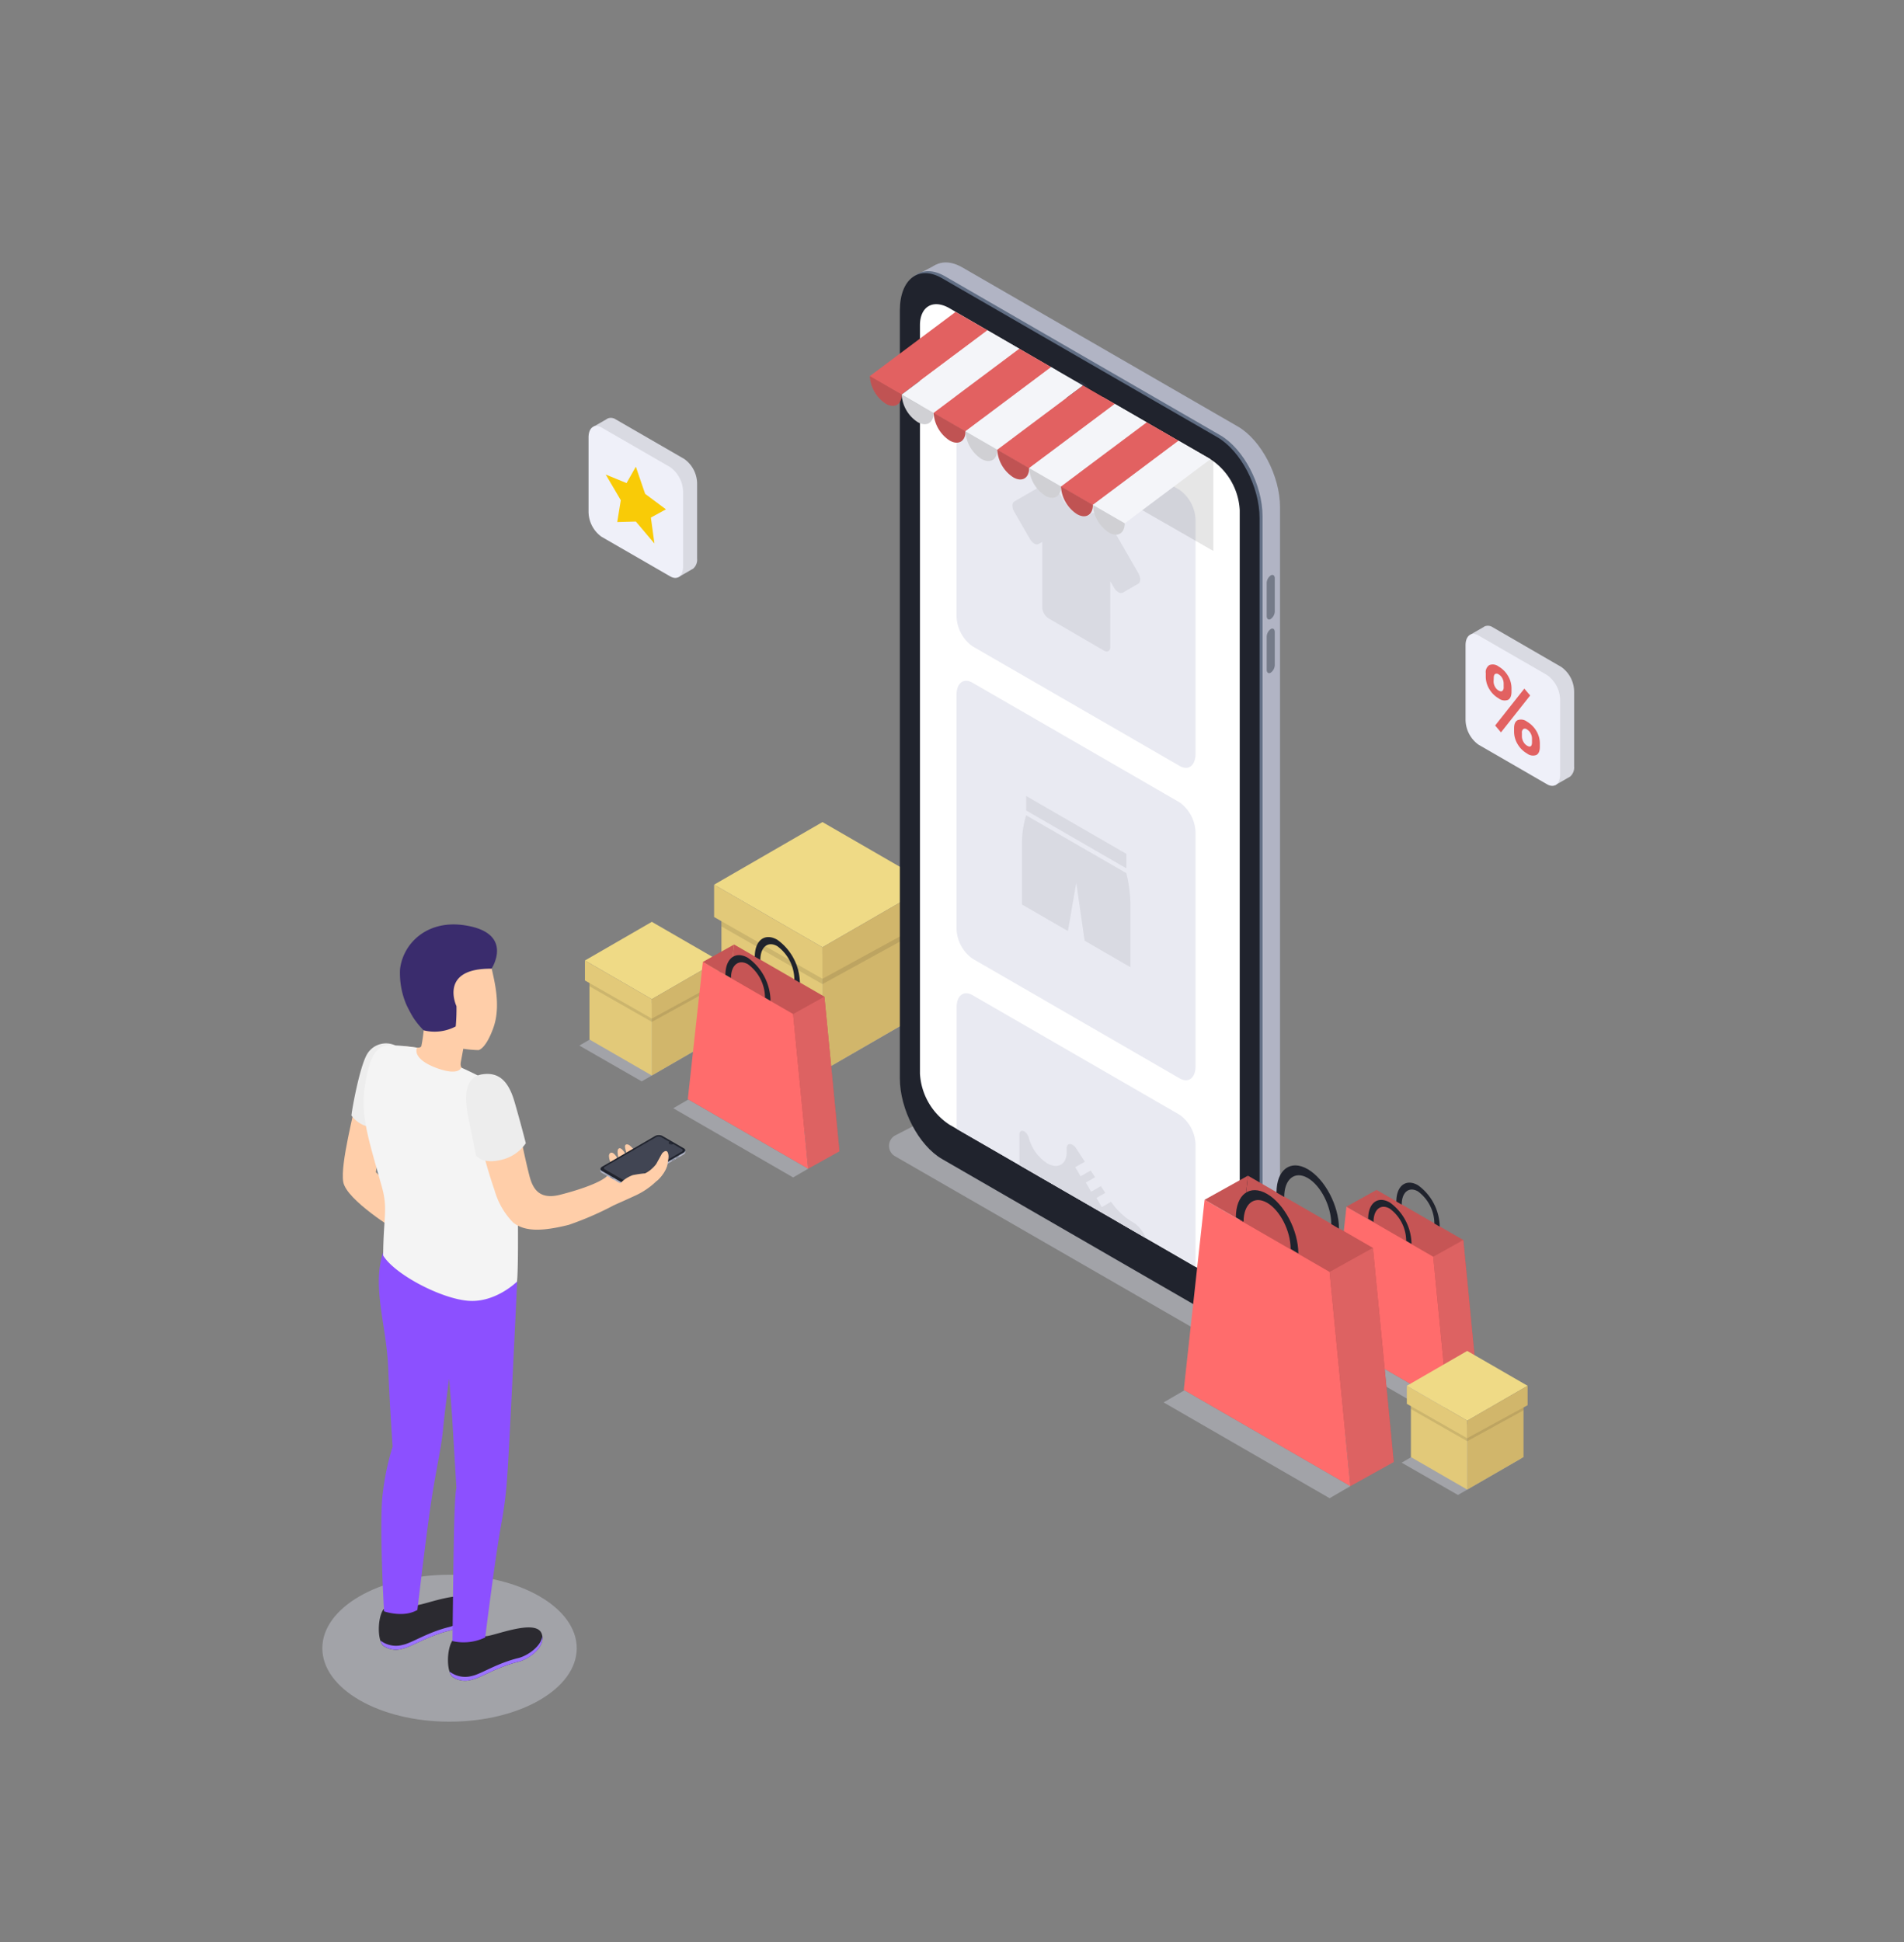 <svg xmlns="http://www.w3.org/2000/svg" xmlns:xlink="http://www.w3.org/1999/xlink" width="254" height="259" viewBox="0 0 254 259">
  <rect x="0" y="0" width="254" height="259" fill="#808080" stroke="none"/>
  <defs>
    <linearGradient id="linear-gradient" x1="-81.946" y1="189.096" x2="-81.946" y2="187.863" gradientUnits="objectBoundingBox">
      <stop offset="0.21" stop-color="#fff" stop-opacity="0"/>
      <stop offset="1" stop-color="#fff" stop-opacity="0.2"/>
    </linearGradient>
  </defs>
  <g id="fig-2" transform="translate(-220 -1713)">
    <g id="Слой_2" data-name="Слой 2" transform="translate(263 1748)">
      <g id="Слой_1" data-name="Слой 1" transform="translate(0 -0.002)">
        <path id="パス_136" data-name="パス 136" d="M146.4,254.052l-13.478-7.737,14.459-8.344,13.478,7.737Z" transform="translate(-81.188 -145.352)" fill="#d6d8e5" opacity="0.4"/>
        <path id="パス_137" data-name="パス 137" d="M148.745,208.447,134.29,200.1l14.455-8.348L163.2,200.1Z" transform="translate(-82.025 -117.121)" fill="#efda86"/>
        <path id="パス_138" data-name="パス 138" d="M184.912,232.614,171.43,240.4V224.83l13.482-7.78Z" transform="translate(-104.71 -132.574)" fill="#d1b66b"/>
        <path id="パス_139" data-name="パス 139" d="M150.278,240.4,136.8,232.614V217.05l13.478,7.78Z" transform="translate(-83.558 -132.574)" fill="#e2c979"/>
        <path id="パス_140" data-name="パス 140" d="M136.8,217.05v4.071l13.478,7.694V224.85Z" transform="translate(-83.558 -132.574)" opacity="0.1"/>
        <path id="パス_141" data-name="パス 141" d="M184.912,217.05v4.363l-13.482,7.4V224.85Z" transform="translate(-104.71 -132.574)" opacity="0.1"/>
        <path id="パス_142" data-name="パス 142" d="M134.29,213.2v4.316l14.455,8.235v-4.2Z" transform="translate(-82.025 -130.222)" fill="#e2c979"/>
        <path id="パス_143" data-name="パス 143" d="M171.43,225.752l14.459-7.9V213.2l-14.459,8.348Z" transform="translate(-104.71 -130.222)" fill="#d1b66b"/>
        <path id="パス_144" data-name="パス 144" d="M238.127,322.015,195.035,297.2a1.592,1.592,0,0,1,.066-2.791l5.422-2.794a1.6,1.6,0,0,1,1.522.035L246.588,317.3a1.588,1.588,0,0,1-.066,2.791l-3.935,2.028A4.647,4.647,0,0,1,238.127,322.015Z" transform="translate(-118.643 -178.011)" fill="#d6d8e5" opacity="0.4"/>
        <path id="パス_145" data-name="パス 145" d="M247.326,139.331l-36.725-21.2c-3.114-1.794-5.632-6.616-5.632-10.761V4.934c.012-4.157,2.522-6.056,5.632-4.258l36.725,21.2c3.114,1.8,5.632,6.616,5.632,10.761V135.073C252.958,139.222,250.436,141.125,247.326,139.331Z" transform="translate(-125.196 0.002)" fill="#b1b4c4"/>
        <path id="パス_146" data-name="パス 146" d="M315.42,352.924l2.907-1.471-2.791-4.783Z" transform="translate(-192.66 -211.746)" fill="#b1b4c4"/>
        <path id="パス_147" data-name="パス 147" d="M203.51,2.155l2.678-1.4-.541,3.95Z" transform="translate(-124.305 -0.457)" fill="#b1b4c4"/>
        <path id="パス_148" data-name="パス 148" d="M241.312,142.333l-36.721-21.2c-3.114-1.794-5.632-6.616-5.632-10.761V7.94c.016-4.161,2.522-6.056,5.632-4.262l36.721,21.2c3.114,1.8,5.636,6.616,5.636,10.761V138.08C246.948,142.225,244.426,144.132,241.312,142.333Z" transform="translate(-121.525 -1.833)" fill="#616e84"/>
        <path id="パス_149" data-name="パス 149" d="M245.944,36.315V138.747c0,4.153-2.518,6.056-5.632,4.262l-14.4-8.313-4.48-2.588-17.845-10.3c-3.114-1.8-5.628-6.616-5.628-10.761V8.612c.016-4.153,2.518-6.056,5.628-4.262l36.725,21.2C243.426,27.352,245.944,32.166,245.944,36.315Z" transform="translate(-120.915 -2.244)" fill="#20232d"/>
        <path id="パス_150" data-name="パス 150" d="M247.5,41.77v99.767c0,2.514-1.763,3.534-3.935,2.273l-1.946-1.129-6.671-3.849-2.868-1.658-1.012-.588-.339-.2-2.471-1.421-7.181-4.141h0l-2.958-1.709h0l-1.2-.693-7.161-4.133-.977-.564a8.7,8.7,0,0,1-3.939-6.83V17.122c0-2.514,1.759-3.534,3.939-2.277l14.307,8.294v.039a6.784,6.784,0,0,0,3.067,5.316c1.7.973,3.071.183,3.071-1.771v-.043l14.342,8.278A8.672,8.672,0,0,1,247.5,41.77Z" transform="translate(-125.117 -8.738)" fill="#fff"/>
        <ellipse id="楕円形_20" data-name="楕円形 20" cx="0.953" cy="1.652" rx="0.953" ry="1.652" transform="translate(99.788 16.397) rotate(-29.887)" fill="#2b303f"/>
        <path id="パス_151" data-name="パス 151" d="M258.837,43.98a1.078,1.078,0,0,1-.486-.845c0-.311.218-.436.486-.28a1.07,1.07,0,0,1,.49.845C259.327,44.011,259.109,44.135,258.837,43.98Z" transform="translate(-157.801 -26.134)" fill="#fff" opacity="0.1"/>
        <path id="パス_152" data-name="パス 152" d="M324.231,112.945h0c-.3.175-.541,0-.541-.389v-4.386a1.292,1.292,0,0,1,.541-1.035h0c.3-.175.541,0,.541.409v4.367A1.293,1.293,0,0,1,324.231,112.945Z" transform="translate(-197.711 -65.396)" fill="#757b89"/>
        <path id="パス_153" data-name="パス 153" d="M324.231,131.331h0c-.3.171-.541,0-.541-.409v-4.371a1.3,1.3,0,0,1,.541-1.035h0c.3-.171.541,0,.541.413V130.3A1.3,1.3,0,0,1,324.231,131.331Z" transform="translate(-197.711 -76.625)" fill="#757b89"/>
        <path id="パス_154" data-name="パス 154" d="M247.138,89.305,219.505,73.348a5.106,5.106,0,0,1-2.125-4.063V38.149c0-1.557.95-2.285,2.125-1.607L247.138,52.5a5.1,5.1,0,0,1,2.125,4.059V87.694C249.263,89.263,248.313,89.983,247.138,89.305Z" transform="translate(-132.776 -22.164)" fill="#e9eaf2"/>
        <path id="パス_155" data-name="パス 155" d="M247.138,196.362,219.505,180.4a5.1,5.1,0,0,1-2.125-4.059V145.209c0-1.557.95-2.285,2.125-1.607l27.633,15.957a5.105,5.105,0,0,1,2.125,4.063v31.136C249.263,196.319,248.313,197.039,247.138,196.362Z" transform="translate(-132.776 -87.557)" fill="#e9eaf2"/>
        <path id="パス_156" data-name="パス 156" d="M249.291,270.666v16.226l-9.531-5.507-1.012-.588-.339-.2-2.471-1.421-7.181-4.141h0l-2.977-1.716-1.2-.693-7.161-4.133V252.265c0-1.557.954-2.281,2.125-1.6l27.633,15.957A5.075,5.075,0,0,1,249.291,270.666Z" transform="translate(-132.801 -152.949)" fill="#e9eaf2"/>
        <path id="パス_157" data-name="パス 157" d="M253.351,87.957l-3.779-6.55a1.752,1.752,0,0,0-.6-.638h0a.643.643,0,0,0-.105-.051.852.852,0,0,0-.109-.07L247.7,80.04c-.288-.167-.557-.156-.712.035-.335.389-1.09.354-1.923-.128a4.76,4.76,0,0,1-1.923-2.09,1.806,1.806,0,0,0-.716-.86l-1.031-.6a.674.674,0,0,0-.105-.054.665.665,0,0,0-.708-.128l-3.779,2.183c-.335.195-.335.813,0,1.389l2.067,3.581a1.763,1.763,0,0,0,.58.638.607.607,0,0,0,.6.058l.475-.276v8.757A1.891,1.891,0,0,0,241.4,94l7.356,4.281c.471.272.848.051.848-.49V89.035l.479.825a1.72,1.72,0,0,0,.6.634h0a.607.607,0,0,0,.6.058l2.067-1.195C253.682,89.152,253.682,88.552,253.351,87.957Z" transform="translate(-144.489 -46.518)" fill="#d9dae2"/>
        <path id="パス_158" data-name="パス 158" d="M253.745,197.148l-13.369-7.718a12.57,12.57,0,0,0-.557,3.538v8.36l6.126,3.538,1.117-6.43,1.113,7.718,6.114,3.538v-8.364a19.466,19.466,0,0,0-.545-4.18Z" transform="translate(-146.483 -115.704)" fill="#d9dae2"/>
        <path id="パス_159" data-name="パス 159" d="M254.619,190.538,241.25,182.82v1.93l13.369,7.718Z" transform="translate(-147.356 -111.666)" fill="#d9dae2"/>
        <path id="パス_160" data-name="パス 160" d="M255.771,311.834l-2.861-1.658-1.012-.588-.339-.2-2.471-1.421-7.181-4.141h0l-2.958-1.709v-4.11c0-.409.284-.576.642-.389a1.471,1.471,0,0,1,.58.778l.121.389a5.783,5.783,0,0,0,2.359,3.09c1.428.825,2.6.152,2.6-1.5v-.5c0-.506.358-.72.778-.463a1.557,1.557,0,0,1,.51.51l1.14,1.747-1.284.72.712,1.222,1.347-.778.584.9-1.226.708.7,1.226,1.3-.747.584.9-1.168.677.7,1.226,1.242-.716a9.151,9.151,0,0,0,2.759,2.643l.226.125A4.09,4.09,0,0,1,255.771,311.834Z" transform="translate(-145.952 -181.74)" fill="#d9dae2"/>
        <path id="パス_161" data-name="パス 161" d="M251.262,48.609l-34.5-19.795V16.59l34.5,19.791Z" transform="translate(-132.398 -10.132)" opacity="0.1"/>
        <path id="パス_162" data-name="パス 162" d="M191.83,27.992l-4.25-2.456,11.477-8.586,4.25,2.452Z" transform="translate(-114.575 -10.352)" fill="#e26161"/>
        <path id="パス_163" data-name="パス 163" d="M202.754,34.292,198.5,31.84l11.477-8.59,4.25,2.456Z" transform="translate(-121.245 -14.2)" fill="#f4f5f9"/>
        <path id="パス_164" data-name="パス 164" d="M213.68,40.6l-4.25-2.456L220.9,29.56l4.25,2.452Z" transform="translate(-127.921 -18.054)" fill="#e26161"/>
        <path id="パス_165" data-name="パス 165" d="M224.6,46.9l-4.25-2.452,11.474-8.59,4.25,2.456Z" transform="translate(-134.591 -21.902)" fill="#f4f5f9"/>
        <path id="パス_166" data-name="パス 166" d="M235.52,53.212l-4.25-2.456,11.473-8.586,4.25,2.452Z" transform="translate(-141.261 -25.757)" fill="#e26161"/>
        <path id="パス_167" data-name="パス 167" d="M246.44,59.512l-4.25-2.452,11.474-8.59,4.25,2.456Z" transform="translate(-147.931 -29.605)" fill="#f4f5f9"/>
        <path id="パス_168" data-name="パス 168" d="M257.36,65.822l-4.25-2.456,11.474-8.586,4.25,2.452Z" transform="translate(-154.601 -33.459)" fill="#e26161"/>
        <path id="パス_169" data-name="パス 169" d="M268.28,72.122l-4.25-2.452L275.5,61.08l4.254,2.456Z" transform="translate(-161.27 -37.307)" fill="#f4f5f9"/>
        <path id="パス_170" data-name="パス 170" d="M189.785,42.612c1.168.677,2.125.128,2.125-1.226l-4.25-2.456A4.705,4.705,0,0,0,189.785,42.612Z" transform="translate(-114.623 -23.778)" fill="#e26161"/>
        <path id="パス_171" data-name="パス 171" d="M200.709,48.918c1.168.681,2.125.128,2.125-1.226L198.58,45.24a4.694,4.694,0,0,0,2.129,3.678Z" transform="translate(-121.293 -27.632)" fill="#f4f5f9"/>
        <path id="パス_172" data-name="パス 172" d="M211.665,55.222c1.168.677,2.125.128,2.125-1.226l-4.25-2.456a4.694,4.694,0,0,0,2.125,3.682Z" transform="translate(-127.988 -31.48)" fill="#e26161"/>
        <path id="パス_173" data-name="パス 173" d="M222.555,61.532c1.168.677,2.125.125,2.125-1.23l-4.25-2.452a4.7,4.7,0,0,0,2.125,3.682Z" transform="translate(-134.639 -35.334)" fill="#f4f5f9"/>
        <path id="パス_174" data-name="パス 174" d="M233.475,67.832c1.168.677,2.125.128,2.125-1.226l-4.25-2.456A4.694,4.694,0,0,0,233.475,67.832Z" transform="translate(-141.309 -39.182)" fill="#e26161"/>
        <path id="パス_175" data-name="パス 175" d="M244.4,74.142c1.168.677,2.125.128,2.125-1.23l-4.25-2.452A4.7,4.7,0,0,0,244.4,74.142Z" transform="translate(-147.979 -43.036)" fill="#f4f5f9"/>
        <path id="パス_176" data-name="パス 176" d="M255.315,80.442c1.168.677,2.125.128,2.125-1.226l-4.25-2.456a4.67,4.67,0,0,0,2.125,3.682Z" transform="translate(-154.649 -46.884)" fill="#e26161"/>
        <path id="パス_177" data-name="パス 177" d="M266.235,86.752c1.168.677,2.125.128,2.125-1.23l-4.25-2.452A4.7,4.7,0,0,0,266.235,86.752Z" transform="translate(-161.319 -50.739)" fill="#f4f5f9"/>
        <g id="グループ_23" data-name="グループ 23" transform="translate(73.037 15.152)" opacity="0.15">
          <path id="パス_178" data-name="パス 178" d="M189.785,42.612c1.168.677,2.125.128,2.125-1.226l-4.25-2.456A4.705,4.705,0,0,0,189.785,42.612Z" transform="translate(-187.66 -38.93)"/>
          <path id="パス_179" data-name="パス 179" d="M200.709,48.918c1.168.681,2.125.128,2.125-1.226L198.58,45.24a4.694,4.694,0,0,0,2.129,3.678Z" transform="translate(-194.33 -42.784)"/>
          <path id="パス_180" data-name="パス 180" d="M211.665,55.222c1.168.677,2.125.128,2.125-1.226l-4.25-2.456a4.694,4.694,0,0,0,2.125,3.682Z" transform="translate(-201.024 -46.632)"/>
          <path id="パス_181" data-name="パス 181" d="M222.555,61.532c1.168.677,2.125.125,2.125-1.23l-4.25-2.452a4.7,4.7,0,0,0,2.125,3.682Z" transform="translate(-207.676 -50.486)"/>
          <path id="パス_182" data-name="パス 182" d="M233.475,67.832c1.168.677,2.125.128,2.125-1.226l-4.25-2.456A4.694,4.694,0,0,0,233.475,67.832Z" transform="translate(-214.346 -54.334)"/>
          <path id="パス_183" data-name="パス 183" d="M244.4,74.142c1.168.677,2.125.128,2.125-1.23l-4.25-2.452A4.7,4.7,0,0,0,244.4,74.142Z" transform="translate(-221.016 -58.189)"/>
          <path id="パス_184" data-name="パス 184" d="M255.315,80.442c1.168.677,2.125.128,2.125-1.226l-4.25-2.456a4.67,4.67,0,0,0,2.125,3.682Z" transform="translate(-227.686 -62.037)"/>
          <path id="パス_185" data-name="パス 185" d="M266.235,86.752c1.168.677,2.125.128,2.125-1.23l-4.25-2.452A4.7,4.7,0,0,0,266.235,86.752Z" transform="translate(-234.356 -65.891)"/>
        </g>
        <path id="パス_186" data-name="パス 186" d="M356.659,378.831l-15.369-8.874,1.926-1.117,15.373,8.87Z" transform="translate(-208.461 -225.288)" fill="#d6d8e5" opacity="0.4"/>
        <path id="パス_187" data-name="パス 187" d="M371.822,344.3,356.39,335.39l1.93-17.6,11.575,6.682Z" transform="translate(-217.684 -194.106)" fill="#c65555"/>
        <path id="パス_188" data-name="パス 188" d="M361.516,350.028,346.08,341.12l1.93-17.6,11.575,6.682Z" transform="translate(-211.387 -197.606)" fill="#ff6c6c"/>
        <path id="パス_189" data-name="パス 189" d="M382.71,357.016l4.009-2.226-1.927-19.83-4.013,2.23Z" transform="translate(-232.582 -204.594)" fill="#dd6262"/>
        <path id="パス_190" data-name="パス 190" d="M351.04,320.02l4.013-2.23-.471,4.273Z" transform="translate(-214.417 -194.106)" fill="#c65555"/>
        <path id="パス_191" data-name="パス 191" d="M364.263,327.086l-.712-.413a5.38,5.38,0,0,0-2.18-4.281c-1.2-.7-2.176.093-2.176,1.755l-.716-.413c0-2.113,1.3-3.086,2.892-2.168A6.946,6.946,0,0,1,364.263,327.086Z" transform="translate(-218.961 -196.202)" fill="#20232d"/>
        <path id="パス_192" data-name="パス 192" d="M373.924,321.176l-.712-.413a5.379,5.379,0,0,0-2.18-4.281c-1.2-.7-2.176.093-2.176,1.755l-.716-.413c0-2.113,1.3-3.086,2.892-2.168A6.976,6.976,0,0,1,373.924,321.176Z" transform="translate(-224.861 -192.592)" fill="#20232d"/>
        <path id="パス_193" data-name="パス 193" d="M310.505,400.842,288.36,388.065l2.779-1.615,22.145,12.781Z" transform="translate(-176.131 -236.044)" fill="#d6d8e5" opacity="0.4"/>
        <path id="パス_194" data-name="パス 194" d="M332.351,351.108,310.12,338.272,312.9,312.92l16.673,9.629Z" transform="translate(-189.422 -191.132)" fill="#c65555"/>
        <path id="パス_195" data-name="パス 195" d="M317.5,359.358,295.27,346.522l2.779-25.352,16.677,9.625Z" transform="translate(-180.352 -196.171)" fill="#ff6c6c"/>
        <path id="パス_196" data-name="パス 196" d="M348.039,369.43l5.776-3.211-2.779-28.559-5.776,3.207Z" transform="translate(-210.886 -206.243)" fill="#dd6262"/>
        <path id="パス_197" data-name="パス 197" d="M302.41,316.131l5.78-3.211-.677,6.157Z" transform="translate(-184.713 -191.132)" fill="#c65555"/>
        <path id="パス_198" data-name="パス 198" d="M321.463,326.316l-1.027-.611c0-2.394-1.409-5.153-3.137-6.149s-3.141.132-3.141,2.526l-1.027-.592c0-3.047,1.868-4.449,4.168-3.114S321.463,323.269,321.463,326.316Z" transform="translate(-191.261 -194.156)" fill="#20232d"/>
        <path id="パス_199" data-name="パス 199" d="M335.393,317.83l-1.027-.6c0-2.394-1.409-5.153-3.137-6.153s-3.141.136-3.141,2.53l-1.027-.592c0-3.051,1.872-4.449,4.168-3.114S335.393,314.778,335.393,317.83Z" transform="translate(-199.769 -188.981)" fill="#20232d"/>
        <path id="パス_200" data-name="パス 200" d="M96.411,264.64l-8.321-4.775,9.345-5.394,8.317,4.779Z" transform="translate(-53.806 -155.43)" fill="#d6d8e5" opacity="0.4"/>
        <path id="パス_201" data-name="パス 201" d="M98.934,236.256,90.01,231.1l8.924-5.153,8.924,5.153Z" transform="translate(-54.978 -138.01)" fill="#efda86"/>
        <path id="パス_202" data-name="パス 202" d="M121.261,251.169l-8.321,4.8v-9.609l8.321-4.8Z" transform="translate(-68.984 -147.545)" fill="#d1b66b"/>
        <path id="パス_203" data-name="パス 203" d="M99.881,255.972l-8.321-4.8V241.56l8.321,4.8Z" transform="translate(-55.925 -147.545)" fill="#e2c979"/>
        <path id="パス_204" data-name="パス 204" d="M91.56,241.56v2.514l8.321,4.748v-2.448Z" transform="translate(-55.925 -147.545)" opacity="0.1"/>
        <path id="パス_205" data-name="パス 205" d="M121.261,241.56v2.693l-8.321,4.569v-2.448Z" transform="translate(-68.984 -147.545)" opacity="0.1"/>
        <path id="パス_206" data-name="パス 206" d="M90.01,239.19v2.662l8.924,5.083v-2.592Z" transform="translate(-54.978 -146.097)" fill="#e2c979"/>
        <path id="パス_207" data-name="パス 207" d="M112.94,246.935l8.924-4.873V239.19l-8.924,5.153Z" transform="translate(-68.984 -146.097)" fill="#d1b66b"/>
        <path id="パス_208" data-name="パス 208" d="M377.462,407.9l-7.512-4.308,8.453-4.881,7.512,4.312Z" transform="translate(-225.967 -243.533)" fill="#d6d8e5" opacity="0.4"/>
        <path id="パス_209" data-name="パス 209" d="M379.786,382.262l-8.056-4.651,8.056-4.651,8.056,4.651Z" transform="translate(-227.054 -227.804)" fill="#efda86"/>
        <path id="パス_210" data-name="パス 210" d="M399.942,395.725l-7.512,4.336v-8.675l7.512-4.336Z" transform="translate(-239.698 -236.411)" fill="#d1b66b"/>
        <path id="パス_211" data-name="パス 211" d="M380.642,400.061l-7.512-4.336V387.05l7.512,4.336Z" transform="translate(-227.909 -236.411)" fill="#e2c979"/>
        <path id="パス_212" data-name="パス 212" d="M373.13,387.05v2.269l7.512,4.289V391.4Z" transform="translate(-227.909 -236.411)" opacity="0.1"/>
        <path id="パス_213" data-name="パス 213" d="M399.942,387.05v2.432l-7.512,4.126V391.4Z" transform="translate(-239.698 -236.411)" opacity="0.1"/>
        <path id="パス_214" data-name="パス 214" d="M371.73,384.91v2.405l8.056,4.589v-2.343Z" transform="translate(-227.054 -235.104)" fill="#e2c979"/>
        <path id="パス_215" data-name="パス 215" d="M392.43,391.9l8.056-4.4V384.91l-8.056,4.651Z" transform="translate(-239.698 -235.104)" fill="#d1b66b"/>
        <path id="パス_216" data-name="パス 216" d="M136.272,297.212l-15.992-9.228,2.008-1.164,15.992,9.228Z" transform="translate(-73.467 -175.19)" fill="#d6d8e5" opacity="0.4"/>
        <path id="パス_217" data-name="パス 217" d="M152.048,261.289l-16.058-9.271L138,233.71l12.042,6.955Z" transform="translate(-83.063 -142.75)" fill="#c65555"/>
        <path id="パス_218" data-name="パス 218" d="M141.328,267.248l-16.058-9.271,2.008-18.308,12.042,6.951Z" transform="translate(-76.515 -146.39)" fill="#ff6c6c"/>
        <path id="パス_219" data-name="パス 219" d="M163.378,274.523l4.172-2.32-2.008-20.624L161.37,253.9Z" transform="translate(-98.565 -153.665)" fill="#dd6262"/>
        <path id="パス_220" data-name="パス 220" d="M130.43,236.03l4.172-2.32-.486,4.445Z" transform="translate(-79.667 -142.75)" fill="#c65555"/>
        <path id="パス_221" data-name="パス 221" d="M144.187,243.442l-.739-.428a5.561,5.561,0,0,0-2.269-4.445c-1.249-.72-2.265.1-2.265,1.825l-.743-.428c0-2.2,1.351-3.211,3.008-2.253A7.17,7.17,0,0,1,144.187,243.442Z" transform="translate(-84.395 -144.974)" fill="#20232d"/>
        <path id="パス_222" data-name="パス 222" d="M154.247,237.252l-.739-.428a5.567,5.567,0,0,0-2.269-4.445c-1.249-.72-2.265.1-2.265,1.825l-.743-.428c0-2.2,1.351-3.211,3.008-2.253A7.193,7.193,0,0,1,154.247,237.252Z" transform="translate(-90.539 -141.194)" fill="#20232d"/>
        <g id="Men_2" transform="translate(0 88.28)">
          <ellipse id="楕円形_21" data-name="楕円形 21" cx="16.969" cy="9.796" rx="16.969" ry="9.796" transform="translate(0 86.727)" fill="#d6d8e5" opacity="0.4"/>
          <path id="_Контур_" data-name="&lt;Контур&gt;" d="M8.814,286.29c-.191,1.65-2.156,8.765-1.736,11.2S14.22,304,14.22,304l.934-4.172-3.725-3.643,1.008-6.9Z" transform="translate(-4.287 -263.146)" fill="#ffcea9"/>
          <path id="_Контур_2" data-name="&lt;Контур&gt;" d="M15.82,267.851a2.935,2.935,0,0,0-3.74,1.133c-.989,1.635-2.016,7.255-2.109,8.212a3.956,3.956,0,0,0,3.468,1.6Z" transform="translate(-6.09 -251.717)" fill="#ededed"/>
          <path id="パス_223" data-name="パス 223" d="M43.706,469.4a5.749,5.749,0,0,0,4.347-.525c1.047.031,6.733-2.4,7.508-.358.677,1.79-1.783,3.448-3.114,3.768-2.872.7-5,2.129-6.149,2.37a2.876,2.876,0,0,1-2.658-.389C42.83,473.467,42.9,470.47,43.706,469.4Z" transform="translate(-26.305 -373.951)" fill="#2b2a30"/>
          <path id="パス_224" data-name="パス 224" d="M46.617,476.005c1.168-.245,3.277-1.677,6.149-2.374,1.105-.265,3-1.471,3.2-2.911.257,1.65-1.946,3.114-3.2,3.409-2.872.7-5,2.129-6.149,2.37a2.876,2.876,0,0,1-2.658-.389,1.7,1.7,0,0,1-.389-.689A3.413,3.413,0,0,0,46.617,476.005Z" transform="translate(-26.613 -375.797)" fill="#9c73ff"/>
          <path id="パス_225" data-name="パス 225" d="M20,458.757a5.748,5.748,0,0,0,4.347-.525c1.047.031,6.733-2.405,7.508-.358.677,1.79-1.783,3.448-3.114,3.767-2.872.7-5,2.129-6.149,2.37a2.875,2.875,0,0,1-2.658-.389C19.129,462.824,19.2,459.824,20,458.757Z" transform="translate(-11.827 -367.449)" fill="#2b2a30"/>
          <path id="パス_226" data-name="パス 226" d="M22.917,465.361c1.168-.241,3.277-1.674,6.149-2.37,1.105-.265,3-1.475,3.2-2.911.257,1.65-1.965,3.114-3.2,3.409-2.872.7-5,2.129-6.149,2.37a2.875,2.875,0,0,1-2.658-.389,1.662,1.662,0,0,1-.389-.685A3.431,3.431,0,0,0,22.917,465.361Z" transform="translate(-12.137 -369.298)" fill="#9c73ff"/>
          <path id="_Контур_3" data-name="&lt;Контур&gt;" d="M19.894,371.2a34.381,34.381,0,0,1,1.312-6.227s-.389-5.375-.588-10.469c-.226-5.772-2.23-10.878-.646-15.5l17.845,3.97s-1.078,23.064-1.319,25.854a52.318,52.318,0,0,1-.8,6.476c-.817,4.476-2.141,15.124-2.141,15.124a6.673,6.673,0,0,1-4.363.486s.136-13.462.257-16.689c.148-3.939.269-3.639.269-3.639l-.588-9.788-.389-4.881s-.494,3.581-.813,6.78c-.28,2.791-.954,5.313-1.709,10.508-.65,4.5-1.709,13.556-1.709,13.556-1.888,1.1-4.449.187-4.449.187S19.38,375.106,19.894,371.2Z" transform="translate(-11.829 -295.342)" fill="#8c50ff"/>
          <path id="_Контур_4" data-name="&lt;Контур&gt;" d="M26.211,244.513c1.358.066,2.37.416,2.541,0a18.418,18.418,0,0,0,.311-2.125c-.16-.389-.292-.817-.292-.817-1.709-1.051-2.246-2.9-2.471-5.06-.389-3.67,1.6-6.881,5.274-7.266,3.448-.358,5.99,2.067,6.667,5.394.366,1.646,1.09,4.752.109,7.457-.549,1.514-1.257,2.724-1.965,2.946a16.467,16.467,0,0,1-2.039-.179h0s-.183,1.02-.307,1.674-.078,1,1.226,1.8-1.969,2.452-4.11,2.292-4.546-1.456-5.2-2.837C25.215,246.284,25.274,244.47,26.211,244.513Z" transform="translate(-15.544 -228.281)" fill="#ffcea9"/>
          <path id="_Контур_5" data-name="&lt;Контур&gt;" d="M21.283,268.541c-.389.938.58,2.086,3.114,2.888s2.783-.23,2.783-.23a50.028,50.028,0,0,1,4.962,2.557c1.53,1.07,2.211,4.168,2.417,9.4.237,6.056.261,15.039.058,16.588,0,0-2.864,2.853-6.527,2.553s-9.827-3.546-11.326-6.048c.043-5.309.666-6.173-.195-9.232-1.969-7.006-3-9.866-2.047-14.517.778-3.834,1.891-4.312,3.405-4.281A30.7,30.7,0,0,1,21.283,268.541Z" transform="translate(-8.65 -252.107)" fill="#f4f4f4"/>
          <path id="_Контур_6" data-name="&lt;Контур&gt;" d="M63.258,294.83c-3.008.755-3.713-1.14-4.11-2.724-.957-3.8-1.471-7.235-2.183-9.391-.841-2.545-1.72-2.95-2.958-3.444-1.452-.584-2.7.642-2.215,3.892a64.446,64.446,0,0,0,2.752,11.053,10.051,10.051,0,0,0,2.471,4.3c1.557,1.253,3.892,1.2,7.422.323a42.2,42.2,0,0,0,6.013-2.608c.778-.358,1.362-.6,2.829-1.28a10.026,10.026,0,0,0,3.767-2.942c.771-1.117.638-1.821.479-2.074-.2-.319-.307-.066-.72.389a8.208,8.208,0,0,1-2.164,2s.95-.981,1.467-1.619a8.2,8.2,0,0,0,1.136-1.856c.272-.65-.288-1.533-.716-1.07s-.627.934-1.4,1.868a8.049,8.049,0,0,1-1.393,1.327,15.345,15.345,0,0,0,1.284-2.063c.494-1.008-1.168-.483-2.1.5-.689.712-1.273,1.125-1.288.926s-1.358,1.242-2.039,1.946C68.851,293.11,66.115,294.11,63.258,294.83Z" transform="translate(-31.57 -258.772)" fill="#ffcea9"/>
          <path id="_Контур_7" data-name="&lt;Контур&gt;" d="M51.434,278.107c2.008-.3,3.429.607,4.312,3.651s1.51,5.538,1.51,5.538a5.449,5.449,0,0,1-3.367,2.234c-2.4.584-3.265-.564-3.265-.564s-.666-3.188-1.082-5.359S48.951,278.476,51.434,278.107Z" transform="translate(-30.11 -258.115)" fill="#ededed"/>
          <path id="パス_227" data-name="パス 227" d="M38.77,232.73s3.172-4.826-3.7-5.807c-4.958-.708-8.142,2.475-8.512,5.931a10.814,10.814,0,0,0,3.152,8.091,6.032,6.032,0,0,0,4.281-.518,24.373,24.373,0,0,0,.1-2.7S31.679,232.641,38.77,232.73Z" transform="translate(-16.197 -226.824)" fill="#3a2c6d"/>
        </g>
        <path id="パス_228" data-name="パス 228" d="M98.694,305.122s-.778-1.421-.288-1.775,1.2.977,1.347,1.5-.054-.16-.054-.16-.533-1.6-.187-1.911.813.389,1.277,1.386.117-.09.117-.09-.778-1.607-.44-1.829c.44-.3,1.168.654,1.6,1.514s-.58,1.876-.58,1.876Z" transform="translate(-60.007 -184.575)" fill="#ffcea9"/>
        <g id="Mobile" transform="translate(37.106 116.377)">
          <path id="パス_229" data-name="パス 229" d="M98.426,306.143l-2.915-1.685c-.245-.14-.214-.389.07-.553l7.025-4.067a1.067,1.067,0,0,1,.961-.039l2.915,1.681c.245.144.214.389-.07.557L99.371,306.1A1.066,1.066,0,0,1,98.426,306.143Z" transform="translate(-95.343 -299.436)" fill="#b1b4c4"/>
          <path id="パス_230" data-name="パス 230" d="M95.34,310.879v-.269l.315.117Z" transform="translate(-95.34 -306.098)" fill="#b1b4c4"/>
          <path id="パス_231" data-name="パス 231" d="M124.029,304.467v-.257l-.249.16Z" transform="translate(-112.711 -302.189)" fill="#b1b4c4"/>
          <path id="パス_232" data-name="パス 232" d="M98.426,305.559l-2.915-1.681c-.245-.144-.214-.389.07-.557l7.025-4.063a1.066,1.066,0,0,1,.961-.039l2.915,1.681c.245.144.214.389-.07.557l-7.041,4.063A1.067,1.067,0,0,1,98.426,305.559Z" transform="translate(-95.343 -299.082)" fill="#616e84"/>
          <ellipse id="楕円形_22" data-name="楕円形 22" cx="0.031" cy="0.055" rx="0.031" ry="0.055" transform="translate(0.586 5.547) rotate(-29.887)" fill="#757b89"/>
          <ellipse id="楕円形_23" data-name="楕円形 23" cx="0.031" cy="0.054" rx="0.031" ry="0.054" transform="translate(0.578 5.144) rotate(-30)" fill="#757b89"/>
          <ellipse id="楕円形_24" data-name="楕円形 24" cx="0.031" cy="0.054" rx="0.031" ry="0.054" transform="translate(0.717 5.226) rotate(-30)" fill="#757b89"/>
          <ellipse id="楕円形_25" data-name="楕円形 25" cx="0.031" cy="0.054" rx="0.031" ry="0.054" transform="translate(0.859 5.309) rotate(-30)" fill="#757b89"/>
          <ellipse id="楕円形_26" data-name="楕円形 26" cx="0.031" cy="0.054" rx="0.031" ry="0.054" transform="translate(2.062 6.004) rotate(-30)" fill="#757b89"/>
          <ellipse id="楕円形_27" data-name="楕円形 27" cx="0.031" cy="0.054" rx="0.031" ry="0.054" transform="translate(2.199 6.083) rotate(-30)" fill="#757b89"/>
          <ellipse id="楕円形_28" data-name="楕円形 28" cx="0.031" cy="0.054" rx="0.031" ry="0.054" transform="translate(2.342 6.165) rotate(-30)" fill="#757b89"/>
          <ellipse id="楕円形_29" data-name="楕円形 29" cx="0.031" cy="0.055" rx="0.031" ry="0.055" transform="translate(2.638 6.734) rotate(-29.887)" fill="#757b89"/>
          <path id="パス_233" data-name="パス 233" d="M99.052,313.519l-.389-.222a.109.109,0,0,1-.043-.086h0c0-.031.019-.047.043-.031l.389.222a.1.1,0,0,1,.043.082h0C99.095,313.519,99.075,313.535,99.052,313.519Z" transform="translate(-97.343 -307.664)" fill="#757b89"/>
          <path id="パス_234" data-name="パス 234" d="M121.531,306.339l-.358.206c-.023,0-.043,0-.043-.031h0a.1.1,0,0,1,.043-.078l.358-.206c.023,0,.039,0,.039.031h0A.09.09,0,0,1,121.531,306.339Z" transform="translate(-111.093 -303.423)" fill="#757b89"/>
          <path id="パス_235" data-name="パス 235" d="M120.121,307.153l-.358.206c-.023,0-.043,0-.043-.031h0a.093.093,0,0,1,.043-.078l.358-.21c.023,0,.039,0,.039.031h0a.105.105,0,0,1-.039.082Z" transform="translate(-110.231 -303.917)" fill="#757b89"/>
          <path id="パス_236" data-name="パス 236" d="M98.426,305.455l-2.915-1.685c-.245-.14-.214-.389.07-.553l7.025-4.067a1.078,1.078,0,0,1,.961-.039l2.915,1.681c.245.144.214.389-.07.557l-7.041,4.063A1.066,1.066,0,0,1,98.426,305.455Z" transform="translate(-95.343 -299.017)" fill="#20232d"/>
          <path id="パス_237" data-name="パス 237" d="M106.909,301.137l-1.136-.658h0a.537.537,0,0,1-.487,0,.148.148,0,0,1,0-.28h0l-1.136-.658a.685.685,0,0,0-.627,0L96.665,303.5a.191.191,0,0,0,0,.362l2.763,1.592a.685.685,0,0,0,.627,0l6.854-3.958a.187.187,0,0,0,0-.358Z" transform="translate(-96.07 -299.291)" fill="#2b303f"/>
          <path id="パス_238" data-name="パス 238" d="M106.909,301.137l-1.136-.658h0a.537.537,0,0,1-.487,0,.148.148,0,0,1,0-.28h0l-1.136-.658a.685.685,0,0,0-.627,0L96.665,303.5a.191.191,0,0,0,0,.362l2.763,1.592a.685.685,0,0,0,.627,0l6.854-3.958a.187.187,0,0,0,0-.358Z" transform="translate(-96.07 -299.291)" opacity="0.5" fill="url(#linear-gradient)"/>
          <ellipse id="楕円形_30" data-name="楕円形 30" cx="0.132" cy="0.074" rx="0.132" ry="0.074" transform="translate(9.251 1.017)" fill="#2b303f"/>
          <path id="パス_239" data-name="パス 239" d="M119.323,301.794c-.023,0-.023-.031,0-.043a.07.07,0,0,1,.078,0,.023.023,0,0,1,0,.043A.09.09,0,0,1,119.323,301.794Z" transform="translate(-109.978 -300.68)" fill="#fff" opacity="0.1"/>
        </g>
        <path id="パス_240" data-name="パス 240" d="M106.715,308.381a4.58,4.58,0,0,0,1.467-3.23c-.093-1.284-.868-.358-.868-.358l-.778,1.413a4.218,4.218,0,0,1-1.495,1.238,16.143,16.143,0,0,0-1.631.241,4.257,4.257,0,0,0-1.911,1.382l1.234.946Z" transform="translate(-61.997 -185.97)" fill="#ffcea9"/>
        <path id="パス_241" data-name="パス 241" d="M405.753,129.979l-9.146-5.293a1.168,1.168,0,0,0-1.024-.14h0a.846.846,0,0,0-.206.121l-1.677.961,1.168,1.619v8.691a4.153,4.153,0,0,0,1.736,3.312l8.068,4.67.265,1.825c.055-.027,1.444-.825,1.884-1.082a.751.751,0,0,0,.121-.07h0a1.615,1.615,0,0,0,.525-1.354v-9.948A4.07,4.07,0,0,0,405.753,129.979Z" transform="translate(-240.473 -76.035)" fill="#d9dae2"/>
        <path id="パス_242" data-name="パス 242" d="M402.738,147.338l-9.146-5.281a4.15,4.15,0,0,1-1.732-3.312V128.8c0-1.277.778-1.86,1.732-1.308l9.146,5.277a4.161,4.161,0,0,1,1.736,3.316v9.94C404.474,147.3,403.7,147.891,402.738,147.338Z" transform="translate(-239.35 -77.745)" fill="#eff0f9"/>
        <path id="パス_243" data-name="パス 243" d="M398.79,138.9a1.12,1.12,0,0,1,.475-1.09A1.275,1.275,0,0,1,400.5,138a3.46,3.46,0,0,1,1.249,1.238,3.2,3.2,0,0,1,.471,1.674v.451c0,.564-.156.926-.471,1.09a1.294,1.294,0,0,1-1.238-.2,3.429,3.429,0,0,1-1.249-1.238,3.2,3.2,0,0,1-.475-1.67Zm1.043,1.086a1.451,1.451,0,0,0,.187.712,1.284,1.284,0,0,0,.494.514c.2.117.362.132.483.047a.619.619,0,0,0,.179-.518v-.463a1.511,1.511,0,0,0-.179-.712,1.269,1.269,0,0,0-.494-.518.444.444,0,0,0-.463-.051c-.125.082-.187.257-.187.529Zm.985,6.8-.778-.919,3.892-4.919.778.918Zm1.748-.545c0-.564.16-.926.479-1.09a1.3,1.3,0,0,1,1.238.2,3.5,3.5,0,0,1,1.245,1.23,3.184,3.184,0,0,1,.475,1.685v.451c0,.557-.156.922-.467,1.086a1.294,1.294,0,0,1-1.241-.2,3.421,3.421,0,0,1-1.253-1.242,3.2,3.2,0,0,1-.475-1.654Zm1.043,1.09a1.483,1.483,0,0,0,.195.7,1.34,1.34,0,0,0,.49.525c.44.257.662.1.662-.463v-.479a1.467,1.467,0,0,0-.183-.708,1.3,1.3,0,0,0-.49-.514.448.448,0,0,0-.487-.051.576.576,0,0,0-.187.514Z" transform="translate(-243.582 -84.116)" fill="#e26161"/>
        <path id="パス_244" data-name="パス 244" d="M105.143,58.737,96,53.456a1.168,1.168,0,0,0-1.024-.14h0a1.015,1.015,0,0,0-.206.121L93.09,54.4l1.168,1.619v8.691A4.16,4.16,0,0,0,95.99,68.02l8.068,4.67.269,1.829,1.88-1.086a1.2,1.2,0,0,0,.121-.066h0a1.6,1.6,0,0,0,.529-1.354V62.049A4.07,4.07,0,0,0,105.143,58.737Z" transform="translate(-56.86 -32.528)" fill="#d9dae2"/>
        <path id="パス_245" data-name="パス 245" d="M102.132,76.079l-9.146-5.274a4.153,4.153,0,0,1-1.736-3.312V57.545c0-1.277.778-1.864,1.736-1.312l9.146,5.281a4.15,4.15,0,0,1,1.732,3.312v9.94C103.864,76.044,103.089,76.643,102.132,76.079Z" transform="translate(-55.736 -34.22)" fill="#eff0f9"/>
        <path id="パス_246" data-name="パス 246" d="M101.157,69.99l1.238,3.616,2.775,2.067-2.008,1.1.475,3.46L101.157,77.3l-2.483.07.475-2.915L97.14,71.037l2.775,1.136Z" transform="translate(-59.333 -42.749)" fill="#f9cb07"/>
      </g>
    </g>
    <rect id="長方形_73" data-name="長方形 73" width="254" height="259" transform="translate(220 1713)" fill="none"/>
  </g>
</svg>
